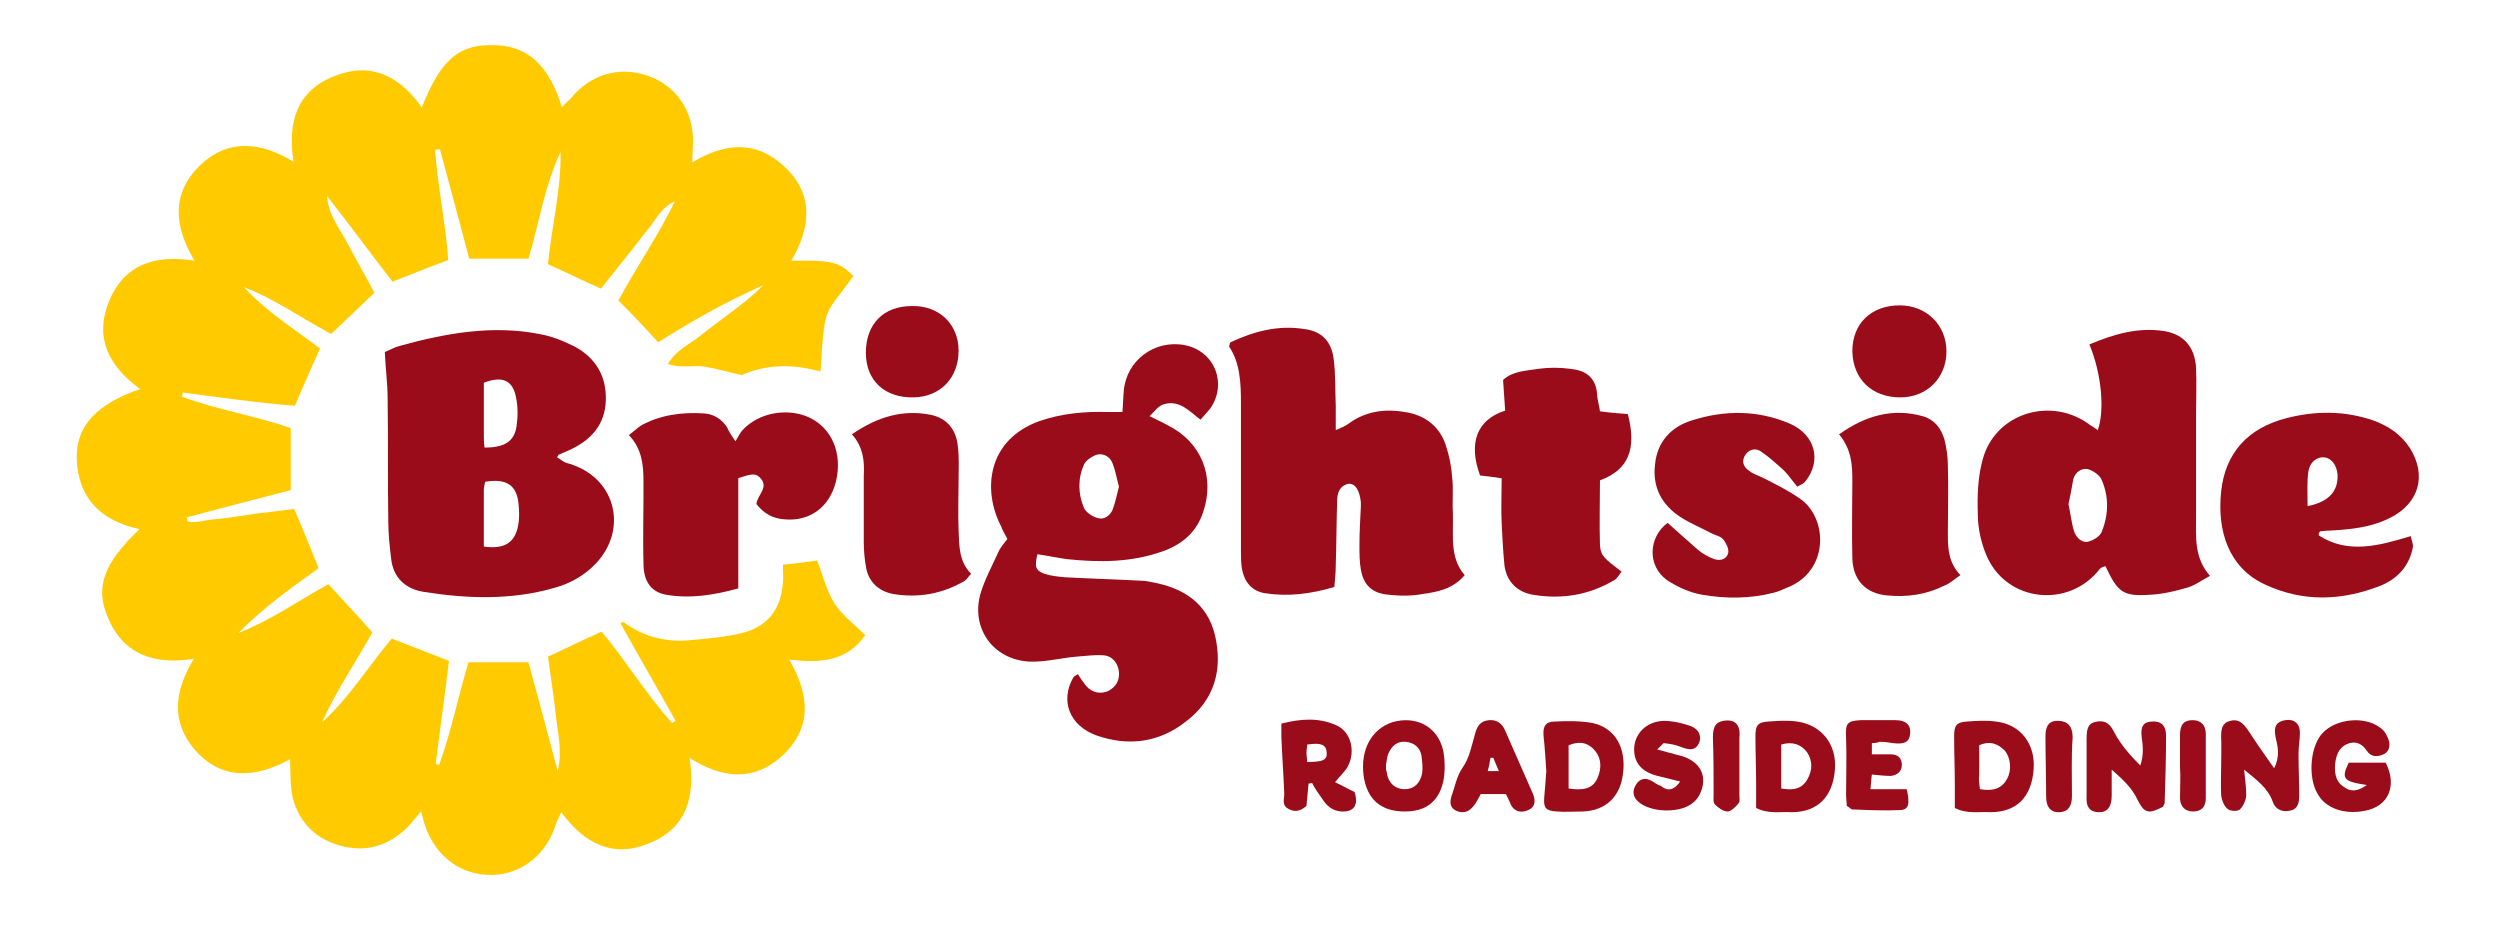 <?xml version="1.0" encoding="utf-8"?>
<!-- Generator: Adobe Illustrator 25.0.0, SVG Export Plug-In . SVG Version: 6.00 Build 0)  -->
<svg version="1.1" id="Layer_1" xmlns="http://www.w3.org/2000/svg" xmlns:xlink="http://www.w3.org/1999/xlink" x="0px" y="0px"
	 viewBox="0 0 358.6 132.7" style="enable-background:new 0 0 358.6 132.7;" xml:space="preserve">
<style type="text/css">
	.st0{fill:#FFCA00;}
	.st1{fill:#9B0C1A;}
</style>
<path class="st0" d="M67.2,95c2.9,0,5.6,0,8.6,0c1.4,5.1,2.8,10.4,4.2,15.6c0.7-2.8,0-5.5-0.3-8.2c-0.3-2.7-0.7-5.4-1.1-8.2
	c2.6-1.2,5-2.4,7.7-3.6c3.5,4.2,6.4,9,10.1,13.1c0.2-0.1,0.3-0.2,0.5-0.3c-2.6-4.7-5.3-9.3-7.9-14c0.2-0.1,0.4-0.2,0.4-0.2
	c2.9,2.2,6.3,3,9.9,2.6c2.2-0.2,4.5-0.4,6.7-0.9c3.9-0.8,6-3.3,6.3-7.3c0.1-0.8,0-1.6,0-2.6c1.1-0.1,1.9-0.2,2.7-0.3
	c0.7-0.1,1.5-0.2,2.2-0.3c0.8,2,1.3,4.2,2.4,6c1.1,1.8,2.9,3.1,4.5,4.7c-2.5,3.7-6.4,4.1-10.9,3.5c3,5.2,3.3,9.9-1.1,13.9
	c-4,3.6-8.5,3.2-13.2,0.2c0.9,5.7-0.5,10.2-5.9,12.3c-5.1,2.1-9.2,0-12.5-4.5c-0.3,0.7-0.5,1.1-0.7,1.5c-1.3,4.5-4.9,7.4-9.2,7.5
	c-4.4,0.1-8.1-2.6-9.6-7c-0.2-0.5-0.3-1.1-0.6-2.1c-0.7,0.8-1.2,1.4-1.7,2c-2.6,2.7-5.8,3.9-9.5,3c-3.7-0.9-6.2-3.2-7.2-6.9
	c-0.4-1.7-0.3-3.6-0.4-5.6c-4.9,2.7-9.8,3.1-13.7-1.4c-3.4-4-2.9-8.4-0.1-13c-5.7,0.9-10.2-0.6-12.4-6.1c-1.8-4.3-0.4-7.7,4.6-12.5
	c-5.5-1.2-8.8-4.4-9-10.1c-0.1-4.7,2.8-7.8,9.1-10c-4.4-3.2-6.6-7.2-4.5-12.5c2.2-5.4,6.6-6.8,12.3-5.9c-3-5-3.3-9.7,0.8-13.7
	c4-3.8,8.6-3.4,13.4-0.5c-0.9-5.7,0.5-10.2,5.9-12.3c5.3-2.1,9.4,0.1,12.5,4.5c2.8-7,5.4-9.2,10.8-8.9c4.5,0.2,7.5,3,9.3,8.9
	c0.4-0.5,0.8-0.8,1.2-1.2c2.8-3.5,7-4.8,11.2-3.3c4,1.4,6.5,5.1,6.4,9.5c0,0.9-0.1,1.8-0.1,2.9c4.6-2.8,9.1-3.2,13.1,0.5
	c4.4,4,3.9,8.8,1.1,13.6c5.9-0.1,6.9,0.2,8.9,2.2c-4.2,5.9-4.1,3.8-4.7,13.7c-3.9-1.1-7.7-1.1-11.3,0.5c-1.9-0.4-3.5-0.9-5.3-1.2
	c-1.7-0.3-3.4,0.3-5.3-0.4c1.2-2,3.1-2.8,4.6-4c1.5-1.2,3-2.3,4.6-3.5c1.6-1.2,3.1-2.4,4.5-3.8c-5.2,2.3-10.2,5.1-15.1,8.2
	c-1.8-2-3.6-3.9-5.7-6c2.6-4.8,5.7-9.3,8.1-14.2c-1.8,0.7-2.6,2.4-3.7,3.8c-1.2,1.4-2.2,2.9-3.4,4.3c-1.1,1.4-2.3,2.9-3.5,4.4
	c-2.5-1.1-4.9-2.3-7.6-3.5c0.5-5.3,1.9-10.6,1.8-16.1c-2.3,4.9-3.1,10.3-4.6,15.3c-2.9,0-5.6,0-8.5,0c-1.4-5.3-2.8-10.5-4.2-15.7
	c-0.2,0-0.5,0.1-0.7,0.1c0.4,5.3,1.5,10.5,1.9,15.8c-2.7,1-5.2,2-8,3.1c-3.1-4-6.2-8.2-9.4-12.3c0.2,2.8,1.9,4.8,3.1,7.1
	c1.2,2.3,2.5,4.5,3.7,6.8c-2.1,2-4.1,3.9-6.2,5.9c-4.2-2.2-8-5-12.5-6.7c3.2,3.5,7.1,5.9,10.9,8.8c-1.2,2.7-2.4,5.3-3.6,8.2
	C37,57.8,31.6,57,26.2,56.3c0,0.2-0.1,0.4-0.1,0.6c5.1,1.9,10.4,2.7,15.6,4.5c0,3,0,5.9,0,8.9c-5,1.3-10,2.6-14.9,3.9
	c0,0.2,0.1,0.4,0.1,0.6c1.2,0.3,2.4-0.2,3.7-0.3c1.3-0.1,2.6-0.3,4-0.5c1.2-0.2,2.5-0.4,3.7-0.5c1.3-0.2,2.6-0.3,3.9-0.5
	c1.2,2.8,2.3,5.5,3.5,8.5c-3.9,2.8-8,5.7-11.5,9.3c4.6-1.8,8.7-4.7,12.9-7c2.1,2.3,4.1,4.4,6.3,6.9c-2.1,3.9-5.1,8.2-7.2,12.9
	c3.9-3.5,6.6-8,10-12c2.8,1.1,5.4,2.1,8.2,3.2c-0.6,5-1.3,9.9-1.9,14.8c0.2,0,0.3,0.1,0.5,0.1C64.7,105,65.7,100,67.2,95z"/>
<path class="st1" d="M148.8,79.5c-0.4,1.8-0.3,2.3,1,2.8c0.9,0.3,1.9,0.4,2.9,0.5c3.7,0.2,7.3,0.3,11,0.5c0.5,0,1,0.1,1.5,0.2
	c4.5,0.8,8,3,9.1,7.7c1.1,4.9-0.1,9.2-4.2,12.3c-3.8,3-8.2,3.6-12.8,2c-3.9-1.4-5.3-5-3.3-8.4c0.1-0.1,0.3-0.2,0.6-0.4
	c0.4,0.6,0.8,1.2,1.2,1.7c0.9,1,2.1,1.2,3.2,0.7c1.1-0.6,1.6-1.5,1.5-2.7c-0.1-1.2-0.9-2.3-2.2-2.4c-1.3-0.1-2.6,0.1-4,0.2
	c-2.2,0.2-4.5,0.8-6.7,0.7c-5.1-0.3-8.3-4.7-7-9.6c0.6-2.1,1.7-4.1,2.6-6.1c0.3-0.7,0.8-1.2,1.3-1.9c-0.3-0.6-0.7-1.2-0.9-1.8
	c-2.7-5.2-2-12.4,5.5-15.1c3.2-1.1,6.5-1.4,9.8-1.3c0.6,0,1.3,0,2.1,0c0.1-1.1,0.1-2.1,0.2-3.1c0.4-4.3,4.4-7.3,8.7-6.5
	c4.3,0.8,6.2,5.5,3.7,9.1c-0.4,0.5-0.9,1-1.4,1.6c-1.6-1.2-3-2.9-5.3-2.2c-0.7,0.2-1.2,0.9-2,1.7c1.2,0.6,1.9,0.9,2.6,1.3
	c4.8,2.4,6.8,7.3,5.1,12.4c-0.9,2.8-2.9,4.6-5.6,5.6c-4.6,1.7-9.3,1.7-14,1.2C151.6,80,150.2,79.7,148.8,79.5z M160.5,69.8
	c-0.3-1.1-0.5-2.3-0.9-3.3c-0.3-0.9-1.2-1.5-2.2-1.3c-0.7,0.2-1.6,0.8-1.9,1.4c-0.9,2-0.9,4.2,0,6.3c0.3,0.6,1.2,1.2,1.9,1.4
	c1,0.3,1.8-0.3,2.2-1.2C160,72,160.2,71,160.5,69.8z"/>
<path class="st1" d="M55.2,50.5c0.7-0.3,1.4-0.7,2.2-0.9c6.5-1.8,13.2-3,19.9-1.7c1.8,0.3,3.5,1,5.1,1.8c3,1.6,4.6,4.2,4.5,7.7
	c-0.1,3.5-2.1,5.7-5.1,7.1c-0.5,0.2-1.1,0.5-1.6,0.7c-0.1,0-0.1,0.1-0.3,0.4c0.4,0.2,0.7,0.5,1.1,0.7c0.4,0.2,0.8,0.2,1.2,0.4
	c6.2,2.2,7.8,9.3,3.3,14.1c-1.6,1.7-3.7,2.9-5.9,3.5c-6.2,1.8-12.5,1.6-18.8,0.6c-2.6-0.4-4.4-2-4.7-4.8c-0.2-1.7-0.4-3.5-0.4-5.2
	c-0.1-5.9,0-11.8-0.1-17.7C55.6,55,55.3,52.9,55.2,50.5z M69.4,78.4c2.9,0.4,4.4-0.5,4.9-2.9c0.2-1,0.2-2,0.1-3
	c-0.2-2.9-1.7-3.9-4.8-3.4c-0.1,0.4-0.2,0.8-0.2,1.2C69.4,72.9,69.4,75.6,69.4,78.4z M69.5,64.2c2.9,0,4.3-0.9,4.6-3.1
	c0.2-1.4,0.2-2.8-0.1-4.2c-0.5-2.4-2-3-4.6-2c0,2.4,0,4.9,0,7.3C69.4,62.9,69.4,63.4,69.5,64.2z"/>
<path class="st1" d="M299.7,49.4c3.6-1.5,7-2.5,10.8-1.9c2.8,0.5,4.3,2.3,4.5,5.2c0.1,2.4,0,4.8,0,7.2c0,4.7,0,9.5,0,14.2
	c0,2.9-0.3,5.9,2,8.5c-1.3,0.7-2.2,1.4-3.3,1.7c-1.7,0.5-3.4,0.9-5.1,1c-4.1,0.3-4.8-0.3-6.6-4.1c-0.3,0.1-0.6,0.2-0.8,0.4
	c-4.4,5.7-13.3,4.8-16.2-1.8c-0.8-1.8-1.3-4-1.3-6c-0.1-2.6,0-5.4,0.7-7.9c1.7-6.4,9.3-9,14.9-5.3c0.5,0.4,1.1,0.7,1.6,1.1
	C301.9,59,301.5,53.7,299.7,49.4z M296.7,72.3c0.3,1.3,0.4,2.6,0.8,3.9c0.3,0.9,1.1,1.7,2,1.5c0.8-0.2,1.8-0.8,2-1.5
	c1-2.5,1-5.1-0.1-7.5c-0.3-0.6-1.2-1.2-1.9-1.4c-0.9-0.2-1.8,0.4-2.1,1.4C297.2,69.8,297,71,296.7,72.3z"/>
<path class="st1" d="M210.1,82.5c-1.7,2-3.9,2.4-6,2.7c-1.6,0.3-3.3,0.3-5,0.1c-2.2-0.2-3.5-1.3-3.9-3.6c-0.2-1.1-0.2-2.3-0.2-3.5
	c0-1.8,0.1-3.7,0.2-5.5c0-0.2,0-0.5,0-0.7c-0.2-1.7-0.8-2.7-1.8-2.6c-1.3,0.3-1.6,1.4-1.6,2.5c-0.1,3.1-0.1,6.2-0.2,9.2
	c0,1-0.1,2-0.2,3.1c-3.4,1-6.6,1.4-9.9,0.9c-2-0.3-3.1-1.7-3.4-3.8c-0.1-0.8-0.1-1.7-0.1-2.5c0-7,0-14,0-21c0-2.8-0.1-5.7-1.7-8.1
	c0.1-0.3,0.1-0.5,0.2-0.6c3.4-1.6,6.9-2.5,10.6-1.9c2.5,0.3,3.9,1.8,4.2,4.3c0.3,2.2,0.2,4.5,0.3,6.7c0,1.1,0,2.1,0,3.5
	c0.9-0.4,1.4-0.6,1.8-0.9c2.4-1.8,5.2-2.2,8.1-1.7c2.8,0.4,5,2,5.9,4.8c0.5,1.5,0.8,3.1,0.9,4.6c0.2,1.7,0,3.3,0.1,5
	C208.5,76.8,207.9,80,210.1,82.5z"/>
<path class="st1" d="M332.6,76.8c4.2,2.7,8.6,1.5,13.2,0.1c0.1,0.6,0.4,1.2,0.3,1.6c-0.5,2.7-2.2,4.5-4.6,5.5
	c-5.6,2.2-11.2,2.4-16.7-0.2c-5.1-2.4-6.8-7.6-6.2-13.3c0.6-5.6,3.9-9.1,9.3-10.5c4.2-1.1,8.4-1.1,12.5,0.3c2.2,0.8,4,2,5.3,4
	c2.4,3.9,1.3,7.8-2.7,9.9c-2.3,1.2-4.7,1.6-7.2,1.8c-1,0.1-2,0.1-2.9,0.2C332.6,76.3,332.6,76.5,332.6,76.8z M331,72.6
	c3-0.6,4.4-2.1,4.3-4.5c-0.1-1.4-0.9-2.4-1.9-2.5c-1.1-0.1-2.1,0.7-2.3,2.1C330.9,69.3,331,70.9,331,72.6z"/>
<path class="st1" d="M215.4,68.6c-1.3-0.2-2.2-0.3-3.1-0.4c-1.7-4.6-0.5-8,3.6-9.3c-0.1-1.4-0.2-2.8-0.3-4.4
	c1.4-1.3,3.3-1.3,5.1-1.6c1.5-0.2,3-0.2,4.5,0c2,0.2,3.7,1,3.9,3.7c0,0.7,0.3,1.5,0.4,2.4c1.4,0.2,2.7,0.3,4,0.4c1.3,5,0.1,8-4,9.5
	c0,3.1-0.1,6.2,0,9.3c0.1,1.5,0.6,1.9,3.1,3.8c-0.4,0.5-0.7,1.1-1.2,1.3c-3.6,2.1-7.5,2.7-11.6,2c-2.2-0.4-3.7-1.9-4-4.2
	c-0.2-2-0.3-4-0.4-6C215.3,73,215.4,70.8,215.4,68.6z"/>
<path class="st1" d="M105.5,63.3c0.4-0.7,0.7-1.3,1.1-1.7c2.3-2.4,6.2-3.1,9.3-1.8c3.4,1.5,5,5.2,4,9.3c-0.9,3.6-3.7,5.7-7.3,5.4
	c-1.7-0.1-3-0.8-4.1-2.2c0.1-1.3,1.9-2.4,0.5-3.8c-0.6-0.6-1.1-0.6-3.1,0.1c0,5.1,0,10.4,0,15.8c-3.6,1-7,1.5-10.4,0.9
	c-2.1-0.4-3.2-1.9-3.2-4.5c-0.1-3.2,0-6.3,0-9.5c0-0.7,0-1.5,0-2.2c0-2.4-0.2-4.7-2.1-6.7c0.7-0.5,1.2-1,1.8-1.4
	c2.8-1.5,5.8-1.9,9-1.7c1.4,0.1,2.5,0.8,3.3,2C104.5,61.8,104.8,62.3,105.5,63.3z"/>
<path class="st1" d="M239.2,75c1.6,1.4,3,2.7,4.4,3.9c0.7,0.6,1.5,1,2.3,1.3c0.9,0.3,1.8,0,2-0.9c0.1-0.6-0.3-1.4-0.7-1.9
	c-0.4-0.5-1.1-0.6-1.7-0.9c-1.5-0.8-3-1.4-4.4-2.3c-2.8-1.8-4.1-4.4-3.7-7.6c0.3-3.2,2.3-5.4,5.3-6.3c4.7-1.5,9.5-1.5,14.1,0.5
	c3.6,1.6,4.5,5.3,2.2,8.2c-0.2,0.3-0.6,0.5-1.2,0.8c-0.7-0.8-1.2-1.6-1.9-2.3c-1.1-1-2.2-2-3.4-2.8c-0.8-0.5-1.8-0.2-2.3,0.8
	c-0.4,0.9,0,1.6,0.8,2.1c0.5,0.4,1.2,0.6,1.8,0.9c1.8,0.9,3.6,1.8,5.2,2.9c4.1,2.6,4.5,10.1-1.2,12.7c-0.8,0.3-1.5,0.7-2.3,0.9
	c-3.4,0.9-7,0.9-10.4,0.3c-1.7-0.3-3.5-1.1-5-2.1C236.2,81.1,236.5,77,239.2,75z"/>
<path class="st1" d="M122.2,62.3c3.6-2.5,7.3-3.6,11.3-2.8c2.4,0.5,3.7,2.2,3.9,4.6c0.2,1.6,0.1,3.2,0.1,4.7c0,2.4-0.1,4.8,0,7.2
	c0.1,2.2,0,4.5,1.8,6.3c-0.4,0.4-0.6,0.8-0.9,1c-3.2,1.9-6.7,2.5-10.3,1.9c-2.1-0.4-3.6-1.8-3.9-4c-0.2-1.1-0.3-2.3-0.3-3.5
	c0-3.2,0-6.3,0-9.5C124,66.3,123.9,64.2,122.2,62.3z"/>
<path class="st1" d="M263.8,62.3c3.8-2.7,7.7-3.8,12-2.6c1.7,0.5,2.6,1.7,3.1,3.3c0.3,1.2,0.5,2.5,0.5,3.7c0.1,3.3,0,6.6,0,10
	c0,2,0.1,4,1.8,5.8c-0.9,0.6-1.5,1.2-2.3,1.5c-2.6,1.3-5.4,1.7-8.3,1.4c-3-0.3-4.8-2.2-4.9-5.3c-0.1-3.7,0-7.5,0-11.2
	C265.7,66.7,265.6,64.5,263.8,62.3z"/>
<path class="st1" d="M272.6,57c-4.1,0-6.8-2.6-6.9-6.6c0-4,2.7-6.6,6.8-6.6c3.8,0,6.7,2.8,6.7,6.6C279.2,54.2,276.4,57,272.6,57z"/>
<path class="st1" d="M137.5,50.3c0,3.9-2.6,6.6-6.4,6.7c-4.2,0.1-6.9-2.4-6.9-6.4c0-4.1,2.5-6.7,6.6-6.7
	C134.7,43.8,137.5,46.5,137.5,50.3z"/>
<path class="st1" d="M310.3,115.7c-2.1,1.1-2.7,1-3.7-1c-0.8-1.7-2.1-2.9-3.7-4.3c0,1.5,0,2.6,0,3.8c0,1.6-0.7,2.4-2,2.3
	c-1.2-0.1-1.7-0.8-1.6-2.3c0-2.7,0-5.5,0-8.2c0-1.7,0.3-2.3,1.5-2.5c1.3-0.2,1.9,0.4,2.5,1.6c0.9,1.7,2.2,3.2,3.7,4.7
	c0.5-1.4,0.4-2.8,0.2-4.1c-0.2-1.5,0.3-2.2,1.5-2.2c1.3-0.1,2,0.6,2,2c0,3.2-0.1,6.5-0.2,9.7C310.5,115.3,310.3,115.5,310.3,115.7z"
	/>
<path class="st1" d="M321.9,110.4c0.1,1.2,0.3,2.4,0.3,3.6c0,0.7-0.4,1.6-0.9,2.1c-0.3,0.3-1.4,0.3-1.8-0.1
	c-0.5-0.4-0.8-1.2-0.9-1.9c-0.1-2.8,0.1-5.6,0-8.4c0-1.1,0.1-2,1.3-2.3c1.1-0.3,1.8,0.2,2.6,1.4c1.1,1.7,2.3,3.4,3.7,5.4
	c0.9-1.8,0.5-3.2,0.2-4.5c-0.3-1.6,0.2-2.2,1.4-2.4c1.3-0.2,2.1,0.5,2.1,1.8c0,1-0.2,2-0.2,3c0,2,0.1,4,0.1,6c0,1.1-0.2,2-1.4,2.2
	c-1.1,0.2-2-0.2-2.4-1.3C325.3,113,323.6,111.8,321.9,110.4z"/>
<path class="st1" d="M251.9,115.9c0-1.2,0-2.3,0-3.3c0-2.3-0.1-4.7-0.1-7c0-1.5,0.3-2,1.8-2.1c1.4-0.1,2.8-0.2,4.2,0
	c3.5,0.5,5.7,3.3,5.4,6.9c-0.3,3.9-2.5,6.1-6.2,6.1C255.4,116.4,253.7,116.8,251.9,115.9z M255.5,106.8c0,2.2,0,4.3,0,6.3
	c1.7,0.3,3,0.1,3.8-1.4c0.7-1.3,0.7-2.6-0.1-3.8C258.4,106.8,257.1,106.3,255.5,106.8z"/>
<path class="st1" d="M280.4,115.9c0-1.2,0-2.3,0-3.3c0-2.3-0.1-4.7-0.1-7c0-1.5,0.3-2,1.8-2.1c1.4-0.1,2.8-0.2,4.2,0
	c3.6,0.4,5.7,3.3,5.4,6.9c-0.3,3.9-2.4,6.1-6.2,6.1C283.9,116.4,282.2,116.8,280.4,115.9z M284,113.2c1.8,0.3,3.1,0,3.9-1.5
	c0.7-1.2,0.5-3-0.3-4c-1-1-2.1-1.5-3.7-0.8c0,1.4,0,2.8,0,4.2C283.8,111.8,283.9,112.4,284,113.2z"/>
<path class="st1" d="M339.5,112.6c-3.4-0.5-3.7-0.9-2.6-3.2c1.8,0,3.6,0,5.3,0c1.7,3.3,0.4,6.3-3,6.9c-3,0.6-5.7-0.4-6.8-2.5
	c-1.4-2.4-1-6.9,0.8-8.7c1.9-2,5.9-2.4,8.1-0.8c0.5,0.3,0.9,0.8,1.1,1.3c0.6,1.1,0.4,2.2-0.5,2.6c-0.9,0.4-1.8,0.4-2.4-0.5
	c-0.6-0.9-1.4-1.4-2.5-1.1c-1.3,0.4-1.8,1.4-2,2.6c-0.2,1.3-0.1,2.8,1.1,3.6C337.1,113.6,338.1,113.6,339.5,112.6z"/>
<path class="st1" d="M221.8,110.6c-0.1-1.5-0.2-3.3-0.4-5.1c-0.1-1.3,0.3-2,1.6-2c1.8-0.1,3.7-0.1,5.4,0.2c3.3,0.7,4.9,3.6,4.4,7.3
	c-0.4,3.3-2.5,5.3-5.8,5.4c-1.2,0-2.5,0.1-3.7,0c-1.6-0.1-1.9-0.5-1.8-2C221.6,113.3,221.7,112.1,221.8,110.6z M225,113.1
	c2,0.3,3.4,0.1,4.1-1.4c0.6-1.3,0.7-2.8-0.3-4c-0.9-1.1-2.1-1.5-3.8-0.8c0,0.9,0,1.8,0,2.7C225,110.7,225,111.9,225,113.1z"/>
<path class="st1" d="M191.5,112.2c1.1,0.5,1.9,1,2.8,1.4c0.6,1.9-0.1,2.9-1.9,2.8c-1.3-0.1-2.1-0.8-2.8-1.9c-0.5-0.7-1-1.4-1.4-2.2
	c-0.2,0-0.3,0.1-0.5,0.1c-0.1,1.1-0.2,2.2-0.3,3.2c-1,0.9-1.9,0.9-2.8,0.3c-0.8-0.6-0.3-1.5-0.4-2.3c-0.1-2.6-0.3-5.3-0.4-7.9
	c0-0.6,0-1.1,0-1.9c2.7-0.7,5.3-0.9,7.8,0.2c2.2,0.9,2.9,3.8,1.7,6C192.9,110.7,192.3,111.2,191.5,112.2z M187.5,109.3
	c2.3,0,2.9-0.3,2.8-1.4c-0.1-1.1-0.8-1.4-2.8-1.1c0,0.4-0.1,0.8-0.1,1.2C187.4,108.4,187.5,108.7,187.5,109.3z"/>
<path class="st1" d="M201.5,116.4c-3.4,0-5.4-1.7-5.9-5.1c-0.5-3.7,1.1-6.7,4.1-7.7c3.4-1,6.5,0.6,7.3,4c0.3,1.5,0.3,3.2,0,4.6
	C206.3,115.1,204.4,116.4,201.5,116.4z M198.8,109.7c0,0.5,0,0.8,0.1,1c0.2,1.6,1.2,2.5,2.6,2.5c1.3,0,2.2-0.8,2.5-2.3
	c0.1-0.8,0-1.7-0.1-2.5c-0.2-1.2-1.1-1.9-2.3-2c-1.2-0.1-2,0.6-2.5,1.8C198.9,108.8,198.9,109.4,198.8,109.7z"/>
<path class="st1" d="M241,112.1c-1.2-0.3-2-0.5-2.8-0.7c-2.5-0.5-3.8-1.8-3.8-3.9c0-2.2,1.7-4,4.2-4.1c1.3,0,2.6,0.3,3.8,0.7
	c1.4,0.5,1.7,1.6,1.3,2.5c-0.5,1-1.2,1.1-2.7,0.5c-0.7-0.3-1.5-0.4-2.3-0.5c-0.2,0-0.4,0.4-1,0.9c1.5,0.4,2.6,0.7,3.7,1
	c2.4,0.8,3.5,2.7,2.6,5c-0.2,0.6-0.6,1.2-1.1,1.6c-1.8,1.6-6.1,1.5-7.9-0.1c-0.8-0.7-0.9-1.6-0.3-2.5c0.5-0.8,1.3-1,2.2-0.5
	c0.4,0.2,0.8,0.6,1.3,0.7C238.9,113.3,239.9,113.7,241,112.1z"/>
<path class="st1" d="M216,113.9c-1.3,0-2.4,0-3.6,0c-0.4,0.7-0.7,1.4-1.2,1.9c-0.7,0.8-1.6,0.9-2.5,0.4c-0.8-0.5-0.7-1.3-0.5-2
	c0.5-1.3,0.7-2.8,1.6-4.1c1-1.4,1.3-3.2,1.8-4.9c0.3-1.1,0.8-1.8,2-1.9c1.1-0.1,1.9,0.5,2.3,1.5c1.3,3,2.7,6.1,4,9.1
	c0.4,1,0.3,1.9-0.7,2.3c-0.9,0.4-1.8,0.3-2.4-0.6C216.6,115.2,216.4,114.6,216,113.9z M215,110.6c-0.4-0.9-0.6-1.4-0.8-1.9
	c-0.1,0-0.3,0-0.4,0c-0.1,0.6-0.2,1.2-0.4,1.9C214,110.6,214.3,110.6,215,110.6z"/>
<path class="st1" d="M268.5,106.6c0,0.6,0,1,0,1.6c1,0,1.8,0,2.7,0c1,0,1.6,0.5,1.6,1.5c0,1-0.7,1.5-1.6,1.6c-0.8,0-1.6-0.1-2.7-0.2
	c-0.1,0.7-0.1,1.3-0.2,2.1c1.9,0,3.6,0,5.2,0c0.5,2.2,0.3,3-1.1,3c-2.2,0.1-4.5,0-6.7-0.1c-0.2,0-0.4-0.3-0.8-0.5
	c0-0.5-0.1-1-0.1-1.6c0-2.7,0.1-5.5,0-8.2c-0.1-2,0.1-2.4,2.1-2.5c1.7,0,3.3,0,5,0c1.5,0,2.2,0.7,2.1,1.9c-0.1,1.2-0.8,1.6-2.4,1.4
	c-0.7-0.1-1.3-0.2-2-0.2C269.4,106.5,269,106.6,268.5,106.6z"/>
<path class="st1" d="M312.7,109.9c0-1.5,0-3,0-4.5c0-1.5,0.6-2.1,1.8-2.1c1.2,0,1.9,0.7,1.9,2c0,3.1,0,6.1,0,9.2
	c0,1.3-0.7,1.9-1.8,1.9c-1.1,0-1.8-0.6-1.9-1.8C312.7,113,312.8,111.5,312.7,109.9C312.7,109.9,312.7,109.9,312.7,109.9z"/>
<path class="st1" d="M249.5,105.8c0,2.7,0,5.5,0,8.2c0,0.4,0.1,1-0.1,1.2c-0.4,0.5-1.1,1.2-1.6,1.2c-0.6,0-1.3-0.5-1.8-1
	c-0.3-0.3-0.2-0.9-0.2-1.4c0-2.7,0-5.5-0.1-8.2c0-1.6,0.4-2.2,1.5-2.4C248.9,103.1,249.7,104,249.5,105.8z"/>
<path class="st1" d="M297.2,114.2c0,1.4-0.5,2.2-1.7,2.3c-1.3,0.1-2-0.7-2-2.2c0-2.9-0.1-5.8-0.1-8.7c0-1.6,0.6-2.3,2-2.2
	c1.3,0.1,1.9,0.9,1.9,2.4C297.1,108.5,297.2,111.4,297.2,114.2z"/>
</svg>
